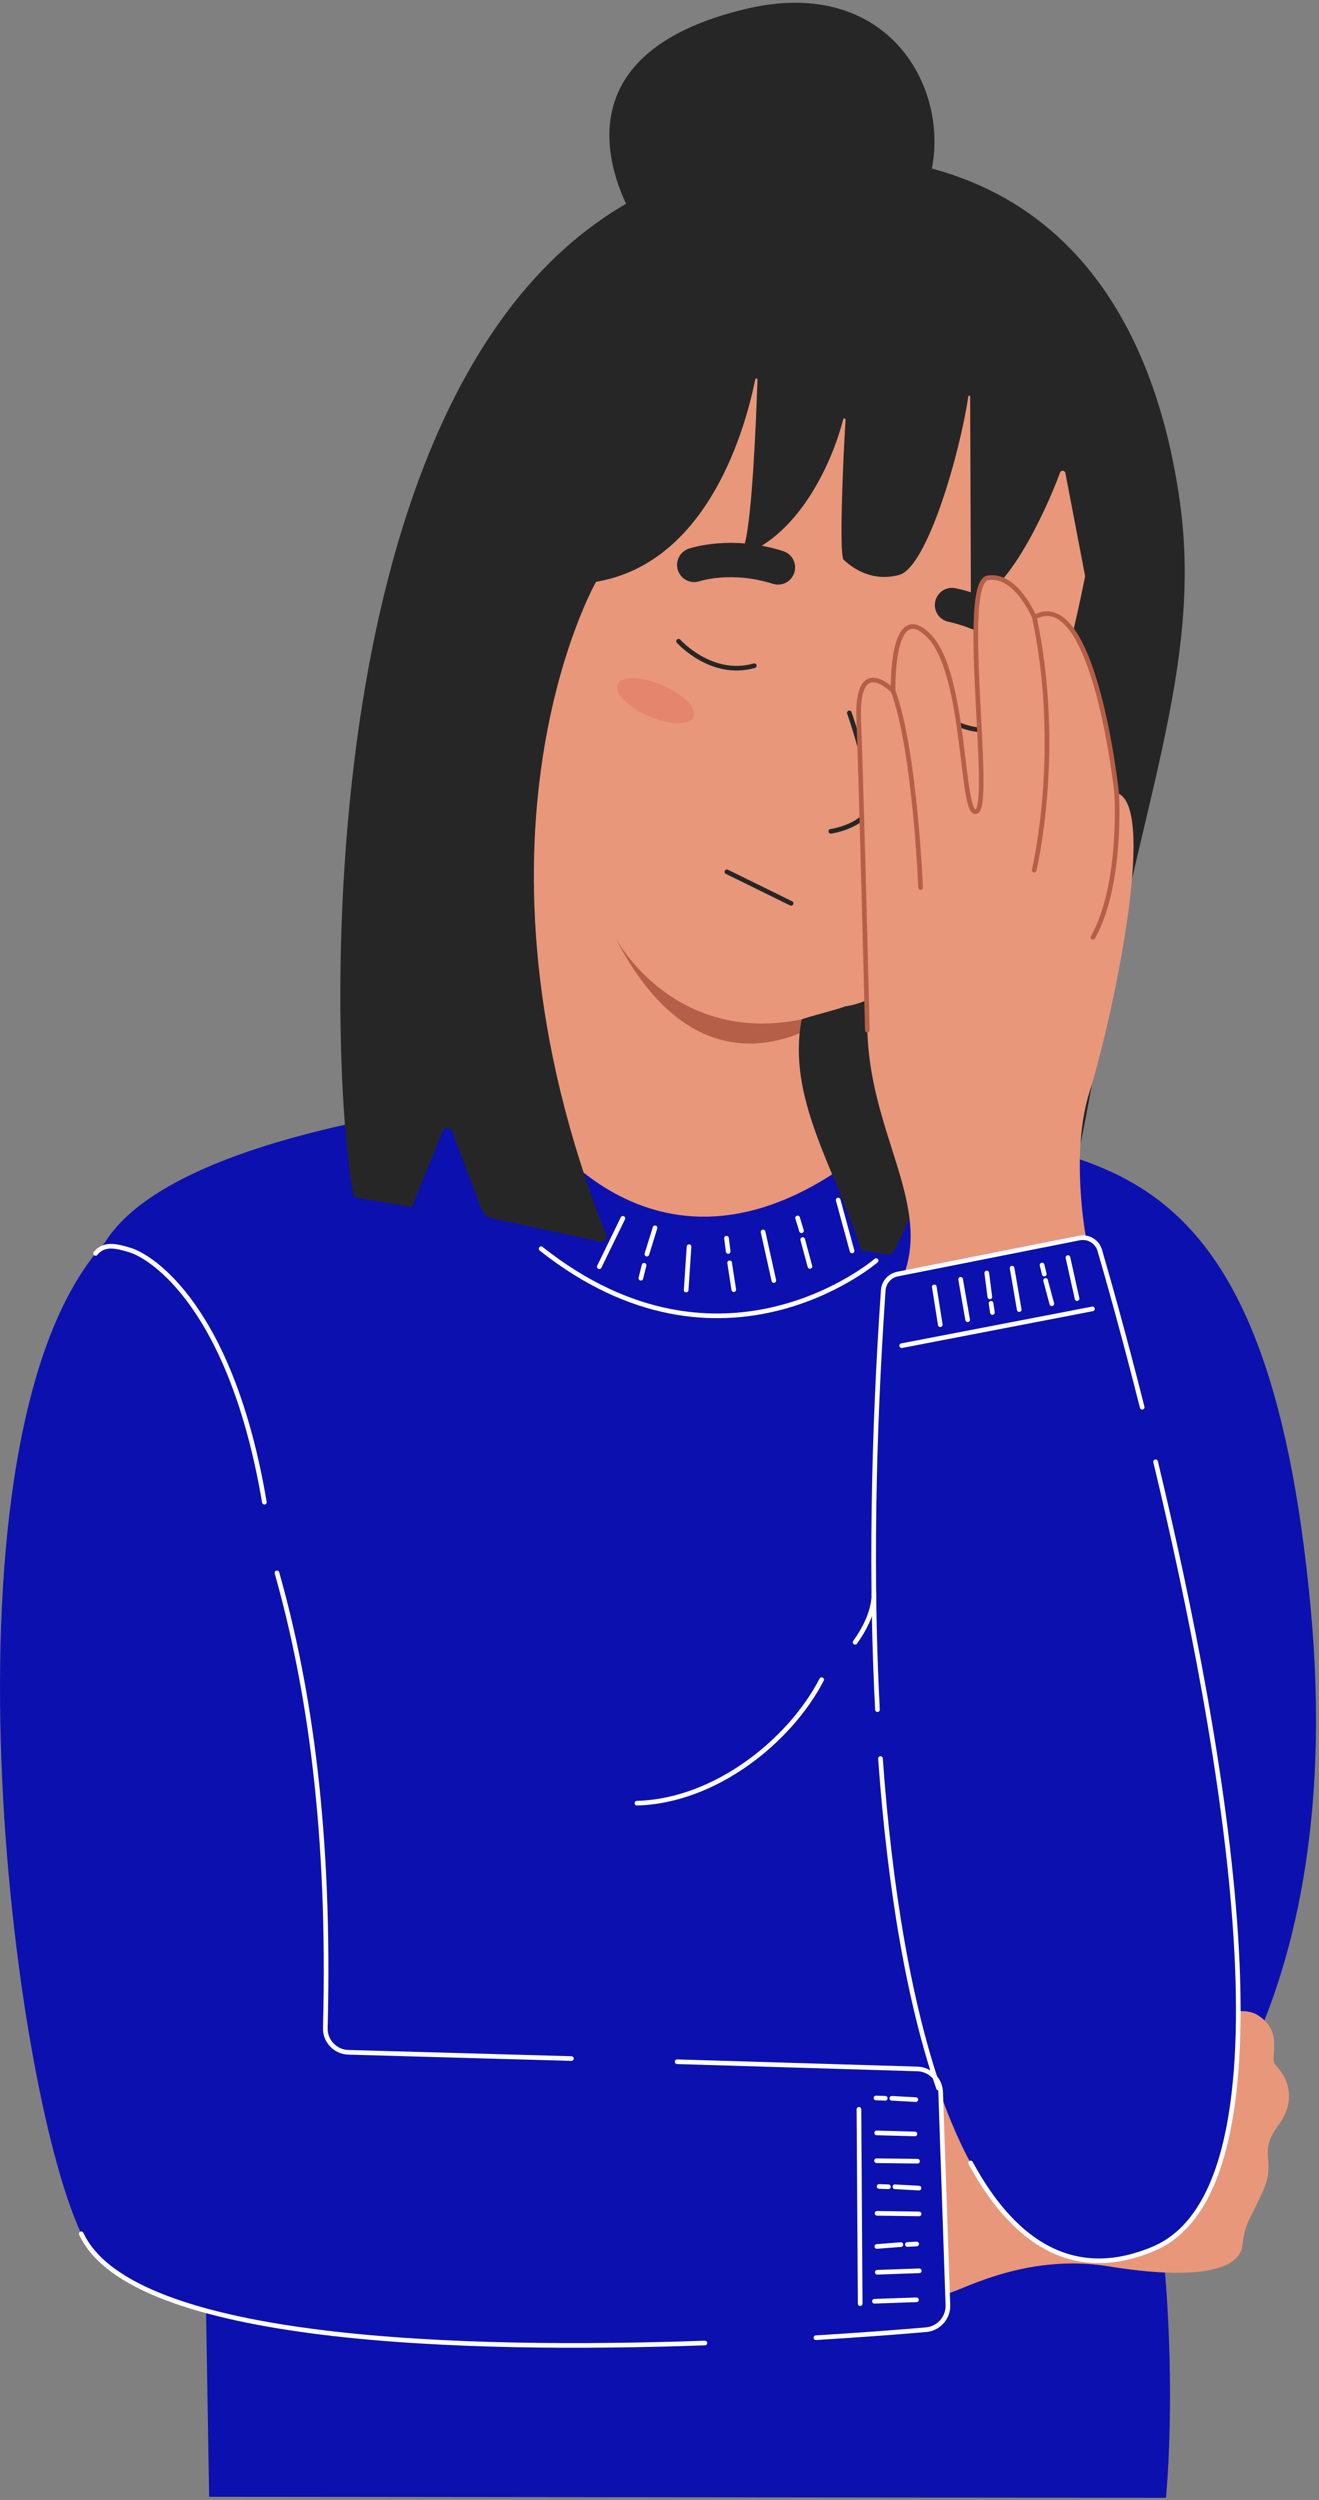 <?xml version="1.0" encoding="UTF-8"?> <svg xmlns="http://www.w3.org/2000/svg" width="142" height="269" viewBox="0 0 142 269" fill="none"><rect x="0" y="0" width="142" height="269" fill="#808080" stroke="none"/><path d="M60.925 117.596C60.925 117.596 19.882 120.15 11.341 133.618L21.949 234.415L22.514 268.658L125.522 268.771C125.522 268.771 127.053 253.918 124.391 235.285C124.391 235.285 145.348 219.184 141.114 173.161C136.498 122.99 118.344 125.065 98.634 120.916C69.108 114.699 60.925 117.596 60.925 117.596Z" fill="#0C10AF"></path><path d="M12.011 132.958C12.011 132.958 40.615 150.767 38.091 220.803L101.186 222.696L102.133 250.458C102.133 250.458 17.367 258.894 8.752 240.363C0.759 223.171 -7.461 152.059 12.011 132.958Z" fill="#0C10AF"></path><path d="M101.308 223.528C101.308 223.528 108.189 224.278 115.81 222.029C123.432 219.78 132.425 214.939 135.394 216.825C138.363 218.712 136.536 221.407 137.335 222.216C138.134 223.025 139.961 225.518 137.621 228.685C135.28 231.852 137.564 232.324 135.908 235.895C134.252 239.466 134.081 239.129 133.738 241.69C133.395 244.25 128.801 245.402 119.383 243.866C109.965 242.33 102.767 246.938 101.925 246.758L101.308 223.528Z" fill="#E8977B"></path><path d="M124.473 58.465C124.473 58.465 120.223 96.607 96.648 107.427C87.987 111.403 74.917 109.14 67.714 102.899C57.593 94.13 47.827 76.776 63.848 38.516L84.715 26.821C94.917 21.103 107.86 24.387 113.987 34.349C114.051 34.453 114.116 34.558 114.18 34.664C118.902 42.419 123.128 54.343 124.473 58.465Z" fill="#E8977B"></path><path d="M52.034 85.482C52.034 85.482 53.252 104.45 57.511 120.512C57.511 120.512 70.555 141.128 92.484 124.325C92.484 124.325 89.42 114.54 91.95 103.234C92.052 102.78 52.034 85.482 52.034 85.482Z" fill="#E8977B"></path><path d="M66.231 100.881C66.231 100.881 73.721 115.107 90.963 108.28C90.963 108.28 76.635 121.099 66.231 100.881Z" fill="#B55F48"></path><path d="M104.445 42.68C104.445 42.552 104.261 42.534 104.242 42.66C103.373 48.663 99.829 61.059 96.79 61.868C93.947 62.624 91.842 61.204 90.818 60.218C90.328 59.746 90.756 49.464 91.03 45.161C91.04 45.005 90.817 44.972 90.778 45.123C89.629 49.59 86.506 56.413 81.235 59.165C80.694 59.447 80.07 58.964 80.215 58.371C80.979 55.248 81.386 45.742 81.55 40.848C81.555 40.697 81.337 40.677 81.308 40.825C80.293 45.875 76.321 60.562 64.172 62.602C64.172 62.602 48.402 90.141 65.259 132.884C65.415 133.279 65.075 133.692 64.659 133.604L53.111 131.147C52.515 131.02 52.025 130.6 51.81 130.03L48.653 121.687C48.487 121.248 47.868 121.24 47.691 121.675L44.341 129.883L38.147 128.819C35.727 120.463 29.694 21.796 83.406 16.965C115.668 14.063 124.668 37.088 127.03 54.052C129.522 71.948 122.354 87.394 118.31 112.237C114.266 137.08 111.003 139.671 111.003 139.671L102.172 137.022L102.286 122.052L96.3 134.536C96.152 134.844 95.821 135.02 95.484 134.97L93.118 134.622C92.869 134.585 92.662 134.411 92.585 134.171L92.402 133.608C89.791 125.579 84.698 117.998 86.307 109.715C86.337 109.563 90.936 108.432 90.967 108.28C90.967 108.28 107.712 107.483 116.824 62.001L114.696 50.899C114.639 50.599 114.226 50.56 114.122 50.846C112.571 55.113 107.941 64.911 104.524 64.329L104.445 42.68Z" fill="#262626"></path><path d="M96.78 137.06L116.013 133.248C117.088 133.035 118.146 133.674 118.452 134.726C122.413 148.348 145.957 232.732 124.215 241.961C100.75 251.921 90.627 203.637 95.077 138.996C95.143 138.042 95.843 137.246 96.78 137.06Z" fill="#0C10AF"></path><path d="M84.648 59.445C84.545 59.388 84.435 59.34 84.319 59.303C78.704 57.502 74.316 58.98 74.133 59.044C73.17 59.377 72.659 60.43 72.994 61.392C73.326 62.352 74.373 62.861 75.333 62.535C75.396 62.514 78.821 61.417 83.19 62.819C84.161 63.13 85.2 62.596 85.512 61.626C85.786 60.77 85.405 59.862 84.648 59.445Z" fill="#262626"></path><path d="M91.437 76.709C91.437 76.709 94.893 86.276 92.782 88.056C91.457 89.173 89.446 89.452 89.446 89.452" stroke="#262626" stroke-width="0.5" stroke-miterlimit="10" stroke-linecap="round"></path><path d="M102.523 63.254C102.641 63.256 102.76 63.269 102.879 63.295C108.643 64.539 111.706 68.012 111.833 68.159C112.501 68.929 112.418 70.096 111.647 70.763C110.88 71.428 109.719 71.347 109.05 70.584C109.006 70.535 106.587 67.873 102.101 66.905C101.104 66.69 100.471 65.708 100.686 64.711C100.875 63.834 101.659 63.237 102.523 63.254Z" fill="#262626"></path><path d="M73.049 68.995C73.049 68.995 76.591 72.952 81.204 71.63" stroke="#262626" stroke-width="0.5" stroke-miterlimit="10" stroke-linecap="round"></path><path d="M99.851 75.658C99.851 75.658 103.393 79.615 108.007 78.293" stroke="#262626" stroke-width="0.5" stroke-miterlimit="10" stroke-linecap="round"></path><path d="M85.168 97.204L78.256 93.808" stroke="#262626" stroke-width="0.5" stroke-miterlimit="10" stroke-linecap="round"></path><path d="M68.869 24.581C68.869 24.581 56.363 6.65 80.308 0.957C103.248 -4.497 106.961 25.592 90.331 27.689C73.701 29.786 68.869 24.581 68.869 24.581Z" fill="#262626"></path><path d="M116.904 133.076C116.904 133.076 115.192 124.062 117.307 117.451C119.423 110.84 124.843 86.644 120.216 85.322C120.216 85.322 117.836 62.845 111.357 66.415C111.357 66.415 109.374 61.655 106.333 62.184C103.292 62.713 106.862 86.38 105.143 87.305C103.424 88.23 104.085 72.497 99.987 68.398C95.888 64.299 96.153 74.348 96.153 74.348C96.153 74.348 92.186 70.249 92.451 77.389C92.715 84.529 93.112 99.998 93.377 110.84C93.641 121.682 99.957 129.118 97.445 136.786L116.904 133.076Z" fill="#E8977B"></path><path d="M93.375 110.84C93.111 99.998 92.714 84.529 92.449 77.389C92.185 70.249 96.151 74.348 96.151 74.348C96.151 74.348 95.887 64.299 99.985 68.398C104.084 72.497 103.423 88.231 105.141 87.305C106.86 86.379 103.29 62.713 106.331 62.184C109.372 61.655 111.355 66.415 111.355 66.415C117.834 62.845 120.214 85.322 120.214 85.322C120.214 85.322 120.857 95.179 117.662 100.861" stroke="#B55F48" stroke-width="0.5" stroke-miterlimit="10" stroke-linecap="round"></path><path d="M111.337 93.623C111.337 93.623 114.427 80.86 111.357 66.415" stroke="#B55F48" stroke-width="0.5" stroke-miterlimit="10" stroke-linecap="round"></path><path d="M99.11 95.504C99.11 95.504 98.502 80.647 96.151 74.348" stroke="#B55F48" stroke-width="0.5" stroke-miterlimit="10" stroke-linecap="round"></path><path d="M10.288 134.87C11.216 133.711 12.607 134.086 14.026 134.522C16.367 135.241 24.922 140.698 28.462 161.642" stroke="white" stroke-width="0.5" stroke-miterlimit="10" stroke-linecap="round"></path><path d="M75.886 252.114C50.218 253.018 14.208 252.1 8.751 240.362" stroke="white" stroke-width="0.5" stroke-miterlimit="10" stroke-linecap="round"></path><path d="M72.896 221.847L98.769 222.623C100.128 222.664 101.221 223.753 101.268 225.112L102.049 248.024C102.096 249.395 101.063 250.561 99.696 250.68C97.245 250.892 93.08 251.226 87.84 251.542" stroke="white" stroke-width="0.5" stroke-miterlimit="10" stroke-linecap="round"></path><path d="M29.817 169.244C33.312 181.614 35.577 197.038 35.023 218.217C34.986 219.624 36.102 220.793 37.508 220.832L61.52 221.505" stroke="white" stroke-width="0.5" stroke-miterlimit="10" stroke-linecap="round"></path><path d="M94.32 135.646C94.32 135.646 77.784 149.828 58.256 134.369" stroke="white" stroke-width="0.5" stroke-miterlimit="10" stroke-linecap="round"></path><path d="M90.235 129.123L91.731 134.603" stroke="white" stroke-width="0.5" stroke-miterlimit="10" stroke-linecap="round"></path><path d="M85.866 131.052L86.286 132.43" stroke="white" stroke-width="0.5" stroke-miterlimit="10" stroke-linecap="round"></path><path d="M86.417 133.382L87.197 136.271" stroke="white" stroke-width="0.5" stroke-miterlimit="10" stroke-linecap="round"></path><path d="M82.15 132.557L83.309 137.786" stroke="white" stroke-width="0.5" stroke-miterlimit="10" stroke-linecap="round"></path><path d="M78.213 133.23L78.394 134.659" stroke="white" stroke-width="0.5" stroke-miterlimit="10" stroke-linecap="round"></path><path d="M78.55 135.884L78.997 138.772" stroke="white" stroke-width="0.5" stroke-miterlimit="10" stroke-linecap="round"></path><path d="M73.87 138.815L74.181 134.144" stroke="white" stroke-width="0.5" stroke-miterlimit="10" stroke-linecap="round"></path><path d="M68.992 137.54L69.341 136.143" stroke="white" stroke-width="0.5" stroke-miterlimit="10" stroke-linecap="round"></path><path d="M69.641 134.945L70.519 132.111" stroke="white" stroke-width="0.5" stroke-miterlimit="10" stroke-linecap="round"></path><path d="M67.055 131.097L64.516 136.305" stroke="white" stroke-width="0.5" stroke-miterlimit="10" stroke-linecap="round"></path><path d="M92.605 247.881L92.471 226.966" stroke="white" stroke-width="0.5" stroke-miterlimit="10" stroke-linecap="round"></path><path d="M98.967 244.342L94.443 244.499" stroke="white" stroke-width="0.5" stroke-miterlimit="10" stroke-linecap="round"></path><path d="M98.686 241.454L97.685 241.511" stroke="white" stroke-width="0.5" stroke-miterlimit="10" stroke-linecap="round"></path><path d="M96.987 241.525L94.399 241.724" stroke="white" stroke-width="0.5" stroke-miterlimit="10" stroke-linecap="round"></path><path d="M94.422 238.159L98.948 238.22" stroke="white" stroke-width="0.5" stroke-miterlimit="10" stroke-linecap="round"></path><path d="M94.642 235.266L95.644 235.301" stroke="white" stroke-width="0.5" stroke-miterlimit="10" stroke-linecap="round"></path><path d="M96.342 235.3L98.933 235.445" stroke="white" stroke-width="0.5" stroke-miterlimit="10" stroke-linecap="round"></path><path d="M98.778 232.551L94.364 232.5" stroke="white" stroke-width="0.5" stroke-miterlimit="10" stroke-linecap="round"></path><path d="M98.497 229.616L94.379 229.506" stroke="white" stroke-width="0.5" stroke-miterlimit="10" stroke-linecap="round"></path><path d="M98.661 247.462L94.137 247.619" stroke="white" stroke-width="0.5" stroke-miterlimit="10" stroke-linecap="round"></path><path d="M94.306 225.745L95.308 225.78" stroke="white" stroke-width="0.5" stroke-miterlimit="10" stroke-linecap="round"></path><path d="M96.005 225.78L98.597 225.924" stroke="white" stroke-width="0.5" stroke-miterlimit="10" stroke-linecap="round"></path><path d="M88.457 180.733C85.027 187.349 76.978 193.804 68.569 194.026" stroke="white" stroke-width="0.5" stroke-miterlimit="10" stroke-linecap="round"></path><path d="M94.068 171.467C94.068 171.467 94.32 173.565 92.061 176.711" stroke="white" stroke-width="0.5" stroke-miterlimit="10" stroke-linecap="round"></path><path d="M94.788 189.222C95.813 203.448 97.904 215.553 101.036 224.678" stroke="white" stroke-width="0.5" stroke-miterlimit="10" stroke-linecap="round"></path><path d="M124.409 157.291C131.623 187.311 140.276 235.143 124.214 241.961C115.98 245.456 109.389 241.779 104.494 232.741" stroke="white" stroke-width="0.5" stroke-miterlimit="10" stroke-linecap="round"></path><path d="M117.611 140.838L97.074 144.797" stroke="white" stroke-width="0.5" stroke-miterlimit="10" stroke-linecap="round"></path><path d="M114.973 135.316L115.955 139.736" stroke="white" stroke-width="0.5" stroke-miterlimit="10" stroke-linecap="round"></path><path d="M112.186 136.121L112.425 137.095" stroke="white" stroke-width="0.5" stroke-miterlimit="10" stroke-linecap="round"></path><path d="M112.565 137.778L113.235 140.285" stroke="white" stroke-width="0.5" stroke-miterlimit="10" stroke-linecap="round"></path><path d="M109.727 140.916L108.959 136.454" stroke="white" stroke-width="0.5" stroke-miterlimit="10" stroke-linecap="round"></path><path d="M106.842 141.229L106.693 140.237" stroke="white" stroke-width="0.5" stroke-miterlimit="10" stroke-linecap="round"></path><path d="M106.564 139.552L106.232 136.978" stroke="white" stroke-width="0.5" stroke-miterlimit="10" stroke-linecap="round"></path><path d="M103.417 137.659L104.174 142.008" stroke="white" stroke-width="0.5" stroke-miterlimit="10" stroke-linecap="round"></path><path d="M100.583 138.472L101.228 142.541" stroke="white" stroke-width="0.5" stroke-miterlimit="10" stroke-linecap="round"></path><path d="M94.464 183.963C93.759 170.405 93.961 155.139 95.089 138.835C95.148 137.976 95.779 137.259 96.623 137.092L116.201 133.212C117.17 133.02 118.123 133.592 118.399 134.54C119.213 137.334 120.952 143.449 122.965 151.424" stroke="white" stroke-width="0.5" stroke-miterlimit="10" stroke-linecap="round"></path><path d="M66.493 73.644C66.095 74.569 67.6 76.105 69.853 77.073C72.107 78.042 74.256 78.077 74.654 77.151C75.052 76.226 73.547 74.69 71.294 73.722C69.04 72.754 66.891 72.719 66.493 73.644Z" fill="#E5856E"></path></svg> 